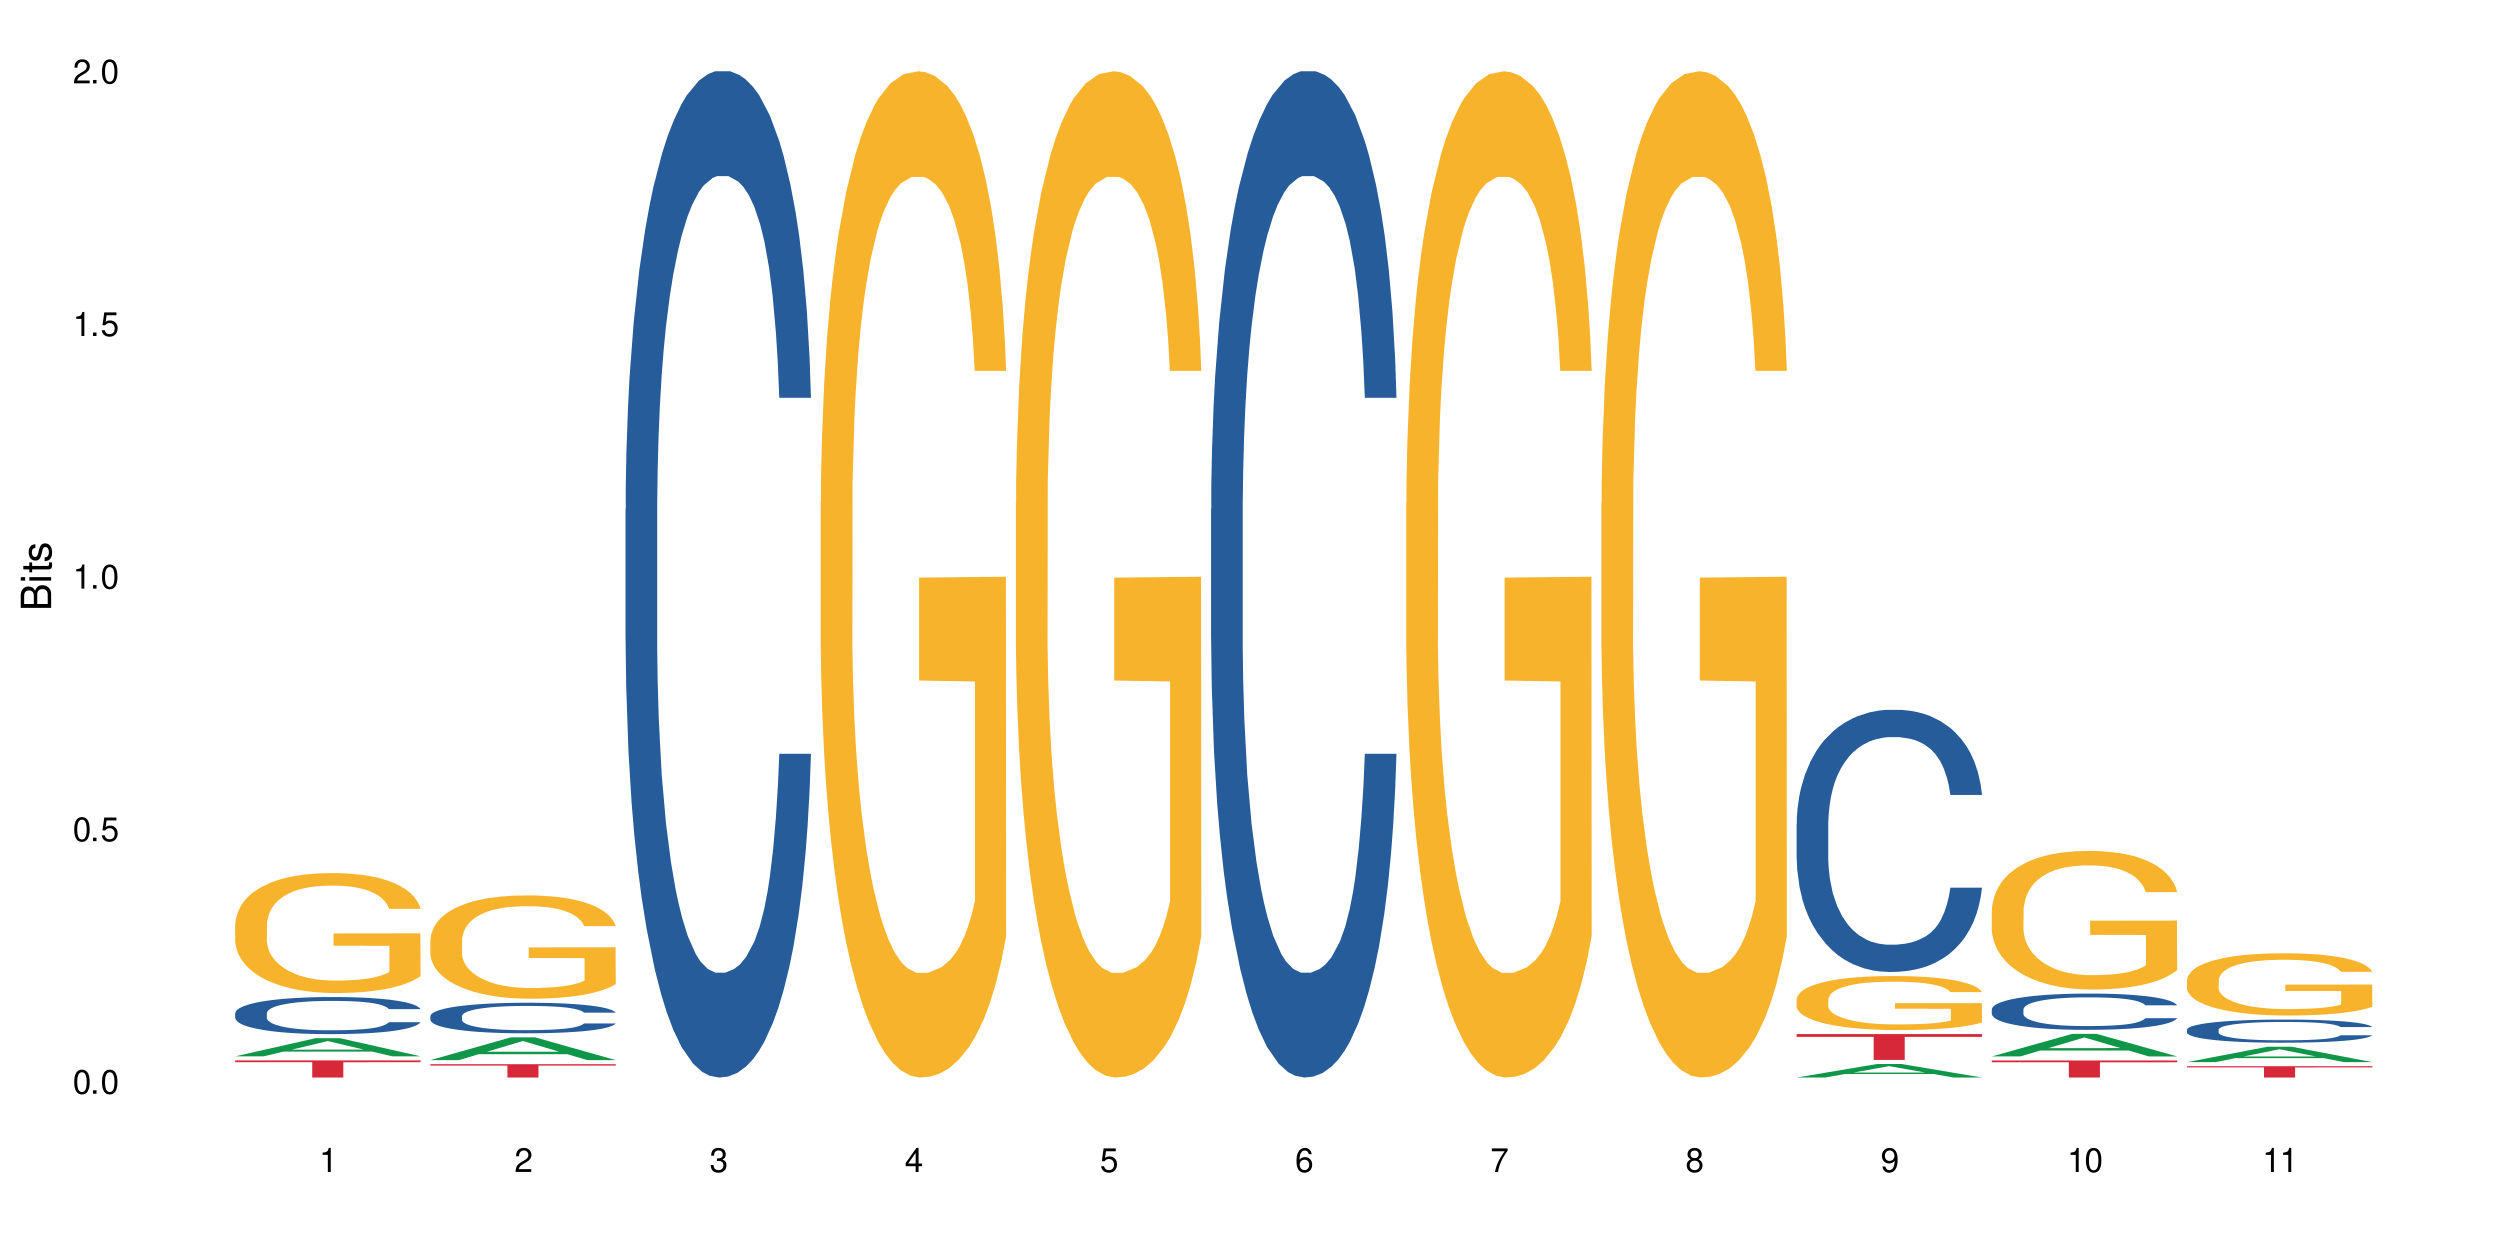 <?xml version="1.0" encoding="UTF-8"?>
<svg xmlns="http://www.w3.org/2000/svg" xmlns:xlink="http://www.w3.org/1999/xlink" width="720" height="360" viewBox="0 0 720 360">
<defs>
<g>
<g id="glyph-0-0">
</g>
<g id="glyph-0-1">
<path d="M 2.641 -6.938 C 2 -6.938 1.422 -6.656 1.078 -6.172 C 0.641 -5.562 0.406 -4.641 0.406 -3.359 C 0.406 -1.016 1.188 0.219 2.641 0.219 C 4.078 0.219 4.859 -1.016 4.859 -3.297 C 4.859 -4.641 4.656 -5.547 4.203 -6.172 C 3.844 -6.656 3.281 -6.938 2.641 -6.938 Z M 2.641 -6.188 C 3.547 -6.188 4 -5.25 4 -3.375 C 4 -1.406 3.562 -0.484 2.625 -0.484 C 1.734 -0.484 1.281 -1.438 1.281 -3.344 C 1.281 -5.25 1.734 -6.188 2.641 -6.188 Z M 2.641 -6.188 "/>
</g>
<g id="glyph-0-2">
<path d="M 1.828 -1 L 0.828 -1 L 0.828 0 L 1.828 0 Z M 1.828 -1 "/>
</g>
<g id="glyph-0-3">
<path d="M 4.562 -6.797 L 1.062 -6.797 L 0.547 -3.094 L 1.328 -3.094 C 1.719 -3.562 2.047 -3.734 2.578 -3.734 C 3.484 -3.734 4.062 -3.109 4.062 -2.094 C 4.062 -1.125 3.484 -0.531 2.578 -0.531 C 1.828 -0.531 1.375 -0.906 1.188 -1.672 L 0.328 -1.672 C 0.453 -1.109 0.547 -0.844 0.75 -0.594 C 1.125 -0.078 1.828 0.219 2.594 0.219 C 3.969 0.219 4.922 -0.781 4.922 -2.219 C 4.922 -3.562 4.031 -4.484 2.719 -4.484 C 2.25 -4.484 1.859 -4.359 1.469 -4.062 L 1.734 -5.969 L 4.562 -5.969 Z M 4.562 -6.797 "/>
</g>
<g id="glyph-0-4">
<path d="M 2.484 -4.938 L 2.484 0 L 3.328 0 L 3.328 -6.938 L 2.766 -6.938 C 2.469 -5.875 2.281 -5.734 0.984 -5.562 L 0.984 -4.938 Z M 2.484 -4.938 "/>
</g>
<g id="glyph-0-5">
<path d="M 4.859 -0.828 L 1.281 -0.828 C 1.359 -1.406 1.672 -1.781 2.5 -2.281 L 3.469 -2.828 C 4.406 -3.344 4.906 -4.062 4.906 -4.906 C 4.906 -5.484 4.672 -6.031 4.266 -6.406 C 3.859 -6.766 3.375 -6.938 2.719 -6.938 C 1.859 -6.938 1.219 -6.625 0.844 -6.031 C 0.609 -5.672 0.5 -5.234 0.484 -4.531 L 1.328 -4.531 C 1.359 -5.016 1.406 -5.281 1.531 -5.516 C 1.75 -5.938 2.188 -6.203 2.703 -6.203 C 3.469 -6.203 4.031 -5.641 4.031 -4.891 C 4.031 -4.344 3.719 -3.859 3.125 -3.516 L 2.234 -3 C 0.812 -2.172 0.406 -1.531 0.328 -0.016 L 4.859 -0.016 Z M 4.859 -0.828 "/>
</g>
<g id="glyph-0-6">
<path d="M 2.125 -3.188 L 2.578 -3.188 C 3.5 -3.188 3.984 -2.766 3.984 -1.922 C 3.984 -1.062 3.469 -0.531 2.594 -0.531 C 1.656 -0.531 1.203 -1 1.156 -2.016 L 0.312 -2.016 C 0.344 -1.453 0.438 -1.094 0.609 -0.781 C 0.953 -0.109 1.625 0.219 2.547 0.219 C 3.953 0.219 4.859 -0.625 4.859 -1.938 C 4.859 -2.828 4.516 -3.297 3.703 -3.594 C 4.344 -3.844 4.656 -4.328 4.656 -5.031 C 4.656 -6.219 3.875 -6.938 2.578 -6.938 C 1.203 -6.938 0.484 -6.172 0.453 -4.703 L 1.297 -4.703 C 1.312 -5.125 1.344 -5.359 1.453 -5.578 C 1.641 -5.969 2.062 -6.203 2.594 -6.203 C 3.344 -6.203 3.797 -5.75 3.797 -5 C 3.797 -4.516 3.609 -4.219 3.25 -4.047 C 3.016 -3.953 2.703 -3.922 2.125 -3.906 Z M 2.125 -3.188 "/>
</g>
<g id="glyph-0-7">
<path d="M 3.141 -1.672 L 3.141 0 L 3.984 0 L 3.984 -1.672 L 4.984 -1.672 L 4.984 -2.438 L 3.984 -2.438 L 3.984 -6.938 L 3.359 -6.938 L 0.266 -2.578 L 0.266 -1.672 Z M 3.141 -2.438 L 1 -2.438 L 3.141 -5.5 Z M 3.141 -2.438 "/>
</g>
<g id="glyph-0-8">
<path d="M 4.781 -5.125 C 4.609 -6.266 3.891 -6.938 2.844 -6.938 C 2.094 -6.938 1.422 -6.578 1.031 -5.953 C 0.594 -5.266 0.406 -4.422 0.406 -3.172 C 0.406 -2 0.578 -1.25 0.984 -0.641 C 1.359 -0.078 1.953 0.219 2.703 0.219 C 3.984 0.219 4.922 -0.75 4.922 -2.094 C 4.922 -3.375 4.062 -4.281 2.844 -4.281 C 2.172 -4.281 1.641 -4.031 1.281 -3.516 C 1.281 -5.234 1.828 -6.188 2.797 -6.188 C 3.391 -6.188 3.797 -5.797 3.938 -5.125 Z M 2.734 -3.531 C 3.547 -3.531 4.062 -2.953 4.062 -2.031 C 4.062 -1.156 3.484 -0.531 2.703 -0.531 C 1.922 -0.531 1.328 -1.188 1.328 -2.078 C 1.328 -2.938 1.906 -3.531 2.734 -3.531 Z M 2.734 -3.531 "/>
</g>
<g id="glyph-0-9">
<path d="M 4.984 -6.797 L 0.438 -6.797 L 0.438 -5.969 L 4.109 -5.969 C 2.5 -3.656 1.828 -2.234 1.328 0 L 2.219 0 C 2.594 -2.172 3.453 -4.047 4.984 -6.094 Z M 4.984 -6.797 "/>
</g>
<g id="glyph-0-10">
<path d="M 3.75 -3.656 C 4.469 -4.094 4.688 -4.438 4.688 -5.078 C 4.688 -6.172 3.844 -6.938 2.641 -6.938 C 1.438 -6.938 0.594 -6.172 0.594 -5.094 C 0.594 -4.438 0.812 -4.094 1.516 -3.656 C 0.734 -3.266 0.359 -2.703 0.359 -1.922 C 0.359 -0.656 1.281 0.219 2.641 0.219 C 3.984 0.219 4.922 -0.656 4.922 -1.922 C 4.922 -2.703 4.531 -3.266 3.75 -3.656 Z M 2.641 -6.188 C 3.359 -6.188 3.812 -5.75 3.812 -5.062 C 3.812 -4.406 3.344 -3.984 2.641 -3.984 C 1.922 -3.984 1.453 -4.406 1.453 -5.078 C 1.453 -5.75 1.922 -6.188 2.641 -6.188 Z M 2.641 -3.266 C 3.484 -3.266 4.062 -2.719 4.062 -1.906 C 4.062 -1.078 3.484 -0.531 2.625 -0.531 C 1.797 -0.531 1.219 -1.094 1.219 -1.906 C 1.219 -2.719 1.781 -3.266 2.641 -3.266 Z M 2.641 -3.266 "/>
</g>
<g id="glyph-0-11">
<path d="M 0.516 -1.578 C 0.672 -0.453 1.406 0.219 2.438 0.219 C 3.188 0.219 3.859 -0.141 4.266 -0.766 C 4.688 -1.453 4.891 -2.297 4.891 -3.547 C 4.891 -4.719 4.703 -5.453 4.312 -6.078 C 3.938 -6.641 3.344 -6.938 2.594 -6.938 C 1.297 -6.938 0.359 -5.969 0.359 -4.625 C 0.359 -3.344 1.234 -2.453 2.453 -2.453 C 3.094 -2.453 3.578 -2.672 4.016 -3.203 C 4 -1.484 3.469 -0.531 2.5 -0.531 C 1.906 -0.531 1.484 -0.906 1.359 -1.578 Z M 2.578 -6.203 C 3.375 -6.203 3.969 -5.531 3.969 -4.641 C 3.969 -3.797 3.391 -3.188 2.547 -3.188 C 1.734 -3.188 1.234 -3.766 1.234 -4.688 C 1.234 -5.562 1.797 -6.203 2.578 -6.203 Z M 2.578 -6.203 "/>
</g>
<g id="glyph-1-0">
</g>
<g id="glyph-1-1">
<path d="M 0 -0.953 L 0 -4.891 C 0 -5.719 -0.234 -6.344 -0.734 -6.797 C -1.188 -7.234 -1.812 -7.469 -2.5 -7.469 C -3.547 -7.469 -4.188 -7 -4.625 -5.875 C -4.984 -6.688 -5.625 -7.094 -6.531 -7.094 C -7.172 -7.094 -7.734 -6.859 -8.141 -6.391 C -8.562 -5.922 -8.75 -5.344 -8.75 -4.5 L -8.75 -0.953 Z M -4.984 -2.062 L -7.766 -2.062 L -7.766 -4.219 C -7.766 -4.844 -7.688 -5.203 -7.453 -5.5 C -7.219 -5.812 -6.859 -5.969 -6.375 -5.969 C -5.891 -5.969 -5.531 -5.812 -5.297 -5.5 C -5.062 -5.203 -4.984 -4.844 -4.984 -4.219 Z M -0.984 -2.062 L -4 -2.062 L -4 -4.781 C -4 -5.766 -3.438 -6.359 -2.484 -6.359 C -1.547 -6.359 -0.984 -5.766 -0.984 -4.781 Z M -0.984 -2.062 "/>
</g>
<g id="glyph-1-2">
<path d="M -6.281 -1.797 L -6.281 -0.797 L 0 -0.797 L 0 -1.797 Z M -8.75 -1.797 L -8.75 -0.797 L -7.484 -0.797 L -7.484 -1.797 Z M -8.75 -1.797 "/>
</g>
<g id="glyph-1-3">
<path d="M -6.281 -3.047 L -6.281 -2.016 L -8.016 -2.016 L -8.016 -1.016 L -6.281 -1.016 L -6.281 -0.172 L -5.469 -0.172 L -5.469 -1.016 L -0.719 -1.016 C -0.078 -1.016 0.281 -1.453 0.281 -2.234 C 0.281 -2.5 0.25 -2.719 0.188 -3.047 L -0.641 -3.047 C -0.609 -2.906 -0.594 -2.766 -0.594 -2.562 C -0.594 -2.141 -0.719 -2.016 -1.156 -2.016 L -5.469 -2.016 L -5.469 -3.047 Z M -6.281 -3.047 "/>
</g>
<g id="glyph-1-4">
<path d="M -4.531 -5.25 C -5.766 -5.25 -6.469 -4.422 -6.469 -2.969 C -6.469 -1.516 -5.719 -0.562 -4.547 -0.562 C -3.562 -0.562 -3.094 -1.062 -2.734 -2.562 L -2.516 -3.484 C -2.344 -4.188 -2.094 -4.469 -1.641 -4.469 C -1.047 -4.469 -0.641 -3.875 -0.641 -3 C -0.641 -2.453 -0.797 -2 -1.062 -1.75 C -1.25 -1.594 -1.422 -1.531 -1.875 -1.469 L -1.875 -0.406 C -0.422 -0.453 0.281 -1.266 0.281 -2.922 C 0.281 -4.5 -0.5 -5.516 -1.719 -5.516 C -2.656 -5.516 -3.172 -4.984 -3.469 -3.734 L -3.703 -2.766 C -3.891 -1.953 -4.156 -1.609 -4.594 -1.609 C -5.188 -1.609 -5.547 -2.125 -5.547 -2.938 C -5.547 -3.75 -5.203 -4.172 -4.531 -4.203 Z M -4.531 -5.25 "/>
</g>
</g>
</defs>
<rect x="-72" y="-36" width="864" height="432" fill="rgb(100%, 100%, 100%)" fill-opacity="1"/>
<path fill-rule="nonzero" fill="rgb(6.275%, 58.824%, 28.235%)" fill-opacity="1" d="M 67.73 304.223 L 67.789 304.219 L 90.895 298.992 L 97.91 298.992 L 121.133 304.227 L 112.973 304.227 L 107.152 302.859 L 81.652 302.859 L 75.945 304.223 L 67.73 304.223 L 84.105 302.297 L 104.816 302.289 L 94.488 299.848 L 94.375 299.844 L 94.262 299.859 L 84.047 302.289 L 84.105 302.297 Z M 67.73 304.223 "/>
<path fill-rule="nonzero" fill="rgb(14.51%, 36.078%, 60%)" fill-opacity="1" d="M 67.73 291.801 L 67.797 291.789 L 67.797 291.555 L 67.992 291.184 L 68.449 290.719 L 68.902 290.395 L 70.074 289.82 L 71.703 289.262 L 73.398 288.836 L 74.633 288.582 L 75.742 288.387 L 78.281 288.023 L 79.91 287.84 L 81.668 287.672 L 83.816 287.508 L 85.379 287.41 L 88.895 287.254 L 91.5 287.184 L 93.52 287.156 L 97.883 287.156 L 100.488 287.195 L 102.375 287.242 L 104.461 287.32 L 106.219 287.41 L 109.281 287.625 L 112.016 287.898 L 113.254 288.055 L 115.207 288.355 L 116.703 288.648 L 117.746 288.902 L 118.918 289.262 L 119.961 289.703 L 120.742 290.199 L 121.133 290.621 L 112.016 290.621 L 111.559 290.23 L 111.039 289.926 L 110.062 289.527 L 109.086 289.242 L 107.715 288.961 L 106.48 288.777 L 104.785 288.59 L 103.289 288.473 L 101.727 288.387 L 100.227 288.328 L 97.363 288.27 L 94.039 288.27 L 92.805 288.289 L 90.262 288.367 L 88.895 288.434 L 86.941 288.57 L 85.574 288.699 L 83.945 288.895 L 82.84 289.059 L 81.473 289.312 L 80.496 289.535 L 79.387 289.859 L 78.738 290.102 L 78.152 290.375 L 77.629 290.699 L 77.238 291.039 L 76.977 291.398 L 76.848 291.75 L 76.848 293.262 L 76.977 293.613 L 77.305 294.023 L 78.152 294.621 L 79.387 295.137 L 80.82 295.547 L 82.188 295.84 L 82.969 295.977 L 84.012 296.133 L 85.641 296.328 L 87.984 296.523 L 89.352 296.602 L 91.438 296.68 L 93.586 296.719 L 96.449 296.719 L 98.988 296.68 L 100.684 296.629 L 102.441 296.551 L 104.852 296.387 L 106.348 296.23 L 107.652 296.043 L 108.629 295.859 L 109.281 295.703 L 110.258 295.398 L 111.039 295.066 L 111.625 294.727 L 112.016 294.395 L 121.133 294.395 L 120.742 294.785 L 120.156 295.164 L 119.57 295.449 L 118.656 295.789 L 117.613 296.094 L 116.117 296.434 L 114.879 296.66 L 113.254 296.902 L 111.754 297.086 L 110.125 297.254 L 107.715 297.449 L 106.152 297.547 L 104.461 297.633 L 102.441 297.711 L 99.902 297.781 L 97.168 297.82 L 94.625 297.828 L 91.891 297.809 L 89.871 297.77 L 87.203 297.684 L 83.883 297.508 L 81.473 297.32 L 79.582 297.137 L 77.957 296.941 L 76.133 296.68 L 73.789 296.25 L 72.355 295.918 L 71.379 295.645 L 70.27 295.262 L 69.488 294.922 L 68.578 294.375 L 67.926 293.684 L 67.73 293.145 Z M 67.73 291.801 "/>
<path fill-rule="nonzero" fill="rgb(96.863%, 70.196%, 16.863%)" fill-opacity="1" d="M 67.73 266.242 L 67.797 266.211 L 67.797 265.582 L 68.055 264.16 L 68.707 262.207 L 69.555 260.598 L 70.465 259.336 L 71.051 258.672 L 72.027 257.727 L 72.875 257.031 L 75.023 255.613 L 77.762 254.289 L 79.258 253.719 L 80.949 253.184 L 83.359 252.582 L 84.469 252.363 L 87.855 251.859 L 91.695 251.543 L 95.93 251.449 L 97.883 251.48 L 100.555 251.605 L 104.199 251.953 L 106.285 252.27 L 107.91 252.582 L 109.605 252.992 L 111.688 253.625 L 113.645 254.383 L 115.207 255.141 L 116.77 256.086 L 118.07 257.094 L 119.18 258.199 L 120.156 259.523 L 120.742 260.629 L 121.133 261.734 L 112.078 261.734 L 111.559 260.629 L 110.973 259.777 L 109.996 258.734 L 109.02 257.977 L 108.043 257.379 L 106.219 256.559 L 104.656 256.055 L 102.703 255.613 L 100.812 255.328 L 98.664 255.141 L 97.363 255.074 L 93.91 255.074 L 90.785 255.297 L 88.961 255.551 L 87.66 255.801 L 85.836 256.273 L 84.727 256.652 L 84.078 256.906 L 82.125 257.883 L 80.82 258.766 L 80.105 259.367 L 79.191 260.312 L 78.543 261.164 L 77.824 262.426 L 77.434 263.371 L 76.914 265.52 L 76.848 271.195 L 77.043 272.395 L 77.434 273.688 L 77.957 274.824 L 78.738 276.023 L 79.52 276.938 L 80.887 278.168 L 82.059 278.988 L 82.969 279.523 L 84.727 280.379 L 85.445 280.66 L 87.137 281.23 L 88.895 281.672 L 91.047 282.051 L 92.672 282.238 L 95.277 282.395 L 98.598 282.395 L 102.508 282.207 L 104.98 281.953 L 106.676 281.703 L 107.781 281.48 L 109.148 281.133 L 110.125 280.82 L 111.039 280.473 L 112.145 279.934 L 112.145 272.395 L 96.059 272.363 L 96.059 268.832 L 121.066 268.801 L 121.133 281.133 L 119.766 281.984 L 118.07 282.805 L 116.441 283.438 L 114.75 283.973 L 112.34 284.574 L 110.387 284.953 L 107.391 285.395 L 104.656 285.676 L 101.789 285.867 L 99.25 285.961 L 96.254 285.992 L 93.586 285.93 L 90.719 285.738 L 88.441 285.488 L 86.355 285.172 L 84.273 284.762 L 81.668 284.098 L 79.973 283.562 L 78.215 282.902 L 76.457 282.113 L 74.895 281.262 L 73.852 280.598 L 72.812 279.84 L 71.703 278.895 L 70.66 277.82 L 69.879 276.844 L 69.164 275.738 L 68.645 274.699 L 68.121 273.277 L 67.859 272.145 L 67.73 271.164 Z M 67.73 266.242 "/>
<path fill-rule="nonzero" fill="rgb(83.922%, 15.686%, 22.353%)" fill-opacity="1" d="M 67.73 305.391 L 121.133 305.391 L 121.133 305.918 L 98.875 305.926 L 98.875 310.332 L 89.922 310.332 L 89.922 305.93 L 89.793 305.918 L 67.73 305.918 Z M 67.73 305.391 "/>
<path fill-rule="nonzero" fill="rgb(6.275%, 58.824%, 28.235%)" fill-opacity="1" d="M 123.941 305.312 L 124 305.305 L 147.105 298.758 L 154.125 298.758 L 177.344 305.32 L 169.184 305.32 L 163.367 303.605 L 137.863 303.605 L 132.156 305.312 L 123.941 305.312 L 140.316 302.898 L 161.027 302.891 L 150.699 299.828 L 150.586 299.824 L 150.473 299.844 L 140.258 302.891 L 140.316 302.898 Z M 123.941 305.312 "/>
<path fill-rule="nonzero" fill="rgb(14.51%, 36.078%, 60%)" fill-opacity="1" d="M 123.941 292.625 L 124.008 292.617 L 124.008 292.426 L 124.203 292.117 L 124.66 291.734 L 125.113 291.469 L 126.285 290.992 L 127.914 290.535 L 129.609 290.18 L 130.844 289.973 L 131.953 289.812 L 134.492 289.512 L 136.121 289.359 L 137.879 289.223 L 140.027 289.086 L 141.59 289.008 L 145.109 288.879 L 147.711 288.82 L 149.73 288.797 L 154.094 288.797 L 156.699 288.828 L 158.59 288.871 L 160.672 288.934 L 162.43 289.008 L 165.492 289.184 L 168.227 289.41 L 169.465 289.539 L 171.418 289.785 L 172.914 290.027 L 173.957 290.238 L 175.129 290.535 L 176.172 290.895 L 176.953 291.305 L 177.344 291.652 L 168.227 291.652 L 167.77 291.332 L 167.25 291.082 L 166.273 290.75 L 165.297 290.52 L 163.93 290.285 L 162.691 290.133 L 160.996 289.98 L 159.5 289.883 L 157.938 289.812 L 156.438 289.762 L 153.574 289.715 L 150.254 289.715 L 149.016 289.73 L 146.477 289.793 L 145.109 289.852 L 143.152 289.965 L 141.785 290.066 L 140.156 290.23 L 139.051 290.367 L 137.684 290.574 L 136.707 290.758 L 135.598 291.023 L 134.949 291.227 L 134.363 291.449 L 133.84 291.715 L 133.449 291.996 L 133.191 292.297 L 133.059 292.586 L 133.059 293.832 L 133.191 294.121 L 133.516 294.457 L 134.363 294.949 L 135.598 295.375 L 137.031 295.711 L 138.398 295.953 L 139.18 296.066 L 140.223 296.195 L 141.852 296.355 L 144.195 296.516 L 145.562 296.582 L 147.648 296.645 L 149.797 296.676 L 152.66 296.676 L 155.203 296.645 L 156.895 296.605 L 158.652 296.539 L 161.062 296.402 L 162.559 296.277 L 163.863 296.121 L 164.84 295.969 L 165.492 295.84 L 166.469 295.594 L 167.25 295.32 L 167.836 295.039 L 168.227 294.766 L 177.344 294.766 L 176.953 295.086 L 176.367 295.398 L 175.781 295.633 L 174.867 295.914 L 173.828 296.164 L 172.328 296.445 L 171.09 296.629 L 169.465 296.832 L 167.965 296.984 L 166.336 297.121 L 163.93 297.281 L 162.363 297.359 L 160.672 297.434 L 158.652 297.496 L 156.113 297.555 L 153.379 297.586 L 150.84 297.594 L 148.102 297.578 L 146.086 297.547 L 143.414 297.473 L 140.094 297.328 L 137.684 297.176 L 135.793 297.023 L 134.168 296.863 L 132.344 296.645 L 130 296.293 L 128.566 296.02 L 127.59 295.793 L 126.48 295.48 L 125.699 295.199 L 124.789 294.746 L 124.137 294.176 L 123.941 293.734 Z M 123.941 292.625 "/>
<path fill-rule="nonzero" fill="rgb(96.863%, 70.196%, 16.863%)" fill-opacity="1" d="M 123.941 270.621 L 124.008 270.594 L 124.008 270.051 L 124.27 268.828 L 124.918 267.141 L 125.766 265.758 L 126.676 264.668 L 127.266 264.098 L 128.242 263.281 L 129.086 262.684 L 131.234 261.461 L 133.973 260.32 L 135.469 259.832 L 137.164 259.371 L 139.57 258.852 L 140.68 258.664 L 144.066 258.227 L 147.906 257.957 L 152.141 257.875 L 154.094 257.902 L 156.766 258.012 L 160.41 258.309 L 162.496 258.582 L 164.125 258.852 L 165.816 259.207 L 167.902 259.75 L 169.855 260.402 L 171.418 261.055 L 172.98 261.871 L 174.281 262.738 L 175.391 263.691 L 176.367 264.832 L 176.953 265.785 L 177.344 266.734 L 168.293 266.734 L 167.77 265.785 L 167.184 265.051 L 166.207 264.152 L 165.23 263.5 L 164.254 262.984 L 162.43 262.277 L 160.867 261.844 L 158.914 261.461 L 157.023 261.219 L 154.875 261.055 L 153.574 261 L 150.121 261 L 146.996 261.191 L 145.172 261.406 L 143.871 261.625 L 142.047 262.031 L 140.941 262.359 L 140.289 262.578 L 138.336 263.418 L 137.031 264.18 L 136.316 264.695 L 135.402 265.512 L 134.754 266.246 L 134.035 267.332 L 133.645 268.148 L 133.125 269.996 L 133.059 274.887 L 133.254 275.922 L 133.645 277.035 L 134.168 278.012 L 134.949 279.047 L 135.73 279.832 L 137.098 280.895 L 138.27 281.602 L 139.18 282.062 L 140.941 282.797 L 141.656 283.039 L 143.348 283.531 L 145.109 283.91 L 147.258 284.238 L 148.883 284.398 L 151.488 284.535 L 154.812 284.535 L 158.719 284.371 L 161.191 284.156 L 162.887 283.938 L 163.992 283.746 L 165.359 283.449 L 166.336 283.176 L 167.25 282.879 L 168.355 282.414 L 168.355 275.922 L 152.27 275.895 L 152.27 272.848 L 177.277 272.82 L 177.344 283.449 L 175.977 284.184 L 174.281 284.891 L 172.656 285.434 L 170.961 285.895 L 168.551 286.41 L 166.598 286.738 L 163.602 287.117 L 160.867 287.363 L 158 287.523 L 155.461 287.605 L 152.465 287.633 L 149.797 287.578 L 146.93 287.418 L 144.652 287.199 L 142.566 286.926 L 140.484 286.574 L 137.879 286.004 L 136.188 285.543 L 134.426 284.969 L 132.668 284.293 L 131.105 283.559 L 130.062 282.988 L 129.023 282.336 L 127.914 281.52 L 126.871 280.594 L 126.09 279.754 L 125.375 278.801 L 124.855 277.906 L 124.332 276.68 L 124.074 275.703 L 123.941 274.859 Z M 123.941 270.621 "/>
<path fill-rule="nonzero" fill="rgb(83.922%, 15.686%, 22.353%)" fill-opacity="1" d="M 123.941 306.484 L 177.344 306.484 L 177.344 306.895 L 155.086 306.898 L 155.086 310.332 L 146.133 310.332 L 146.133 306.902 L 146.004 306.895 L 123.941 306.895 Z M 123.941 306.484 "/>
<path fill-rule="nonzero" fill="rgb(14.51%, 36.078%, 60%)" fill-opacity="1" d="M 180.152 146.621 L 180.219 146.355 L 180.219 140 L 180.414 129.934 L 180.871 117.215 L 181.324 108.477 L 182.5 92.844 L 184.125 77.746 L 185.82 66.09 L 187.059 59.203 L 188.164 53.902 L 190.703 44.102 L 192.332 39.07 L 194.09 34.566 L 196.238 30.062 L 197.801 27.414 L 201.32 23.176 L 203.922 21.32 L 205.941 20.527 L 210.305 20.527 L 212.91 21.586 L 214.801 22.91 L 216.883 25.031 L 218.641 27.414 L 221.703 33.242 L 224.438 40.66 L 225.676 44.898 L 227.629 53.109 L 229.125 61.055 L 230.168 67.945 L 231.34 77.746 L 232.383 89.668 L 233.164 103.176 L 233.555 114.566 L 224.438 114.566 L 223.98 103.973 L 223.461 95.758 L 222.484 84.898 L 221.508 77.215 L 220.141 69.535 L 218.902 64.5 L 217.207 59.469 L 215.711 56.289 L 214.148 53.902 L 212.648 52.316 L 209.785 50.727 L 206.465 50.727 L 205.227 51.254 L 202.688 53.375 L 201.32 55.23 L 199.363 58.938 L 197.996 62.383 L 196.371 67.68 L 195.262 72.184 L 193.895 79.07 L 192.918 85.164 L 191.812 93.906 L 191.16 100.527 L 190.574 107.945 L 190.051 116.688 L 189.66 125.957 L 189.402 135.762 L 189.27 145.297 L 189.27 186.355 L 189.402 195.895 L 189.727 207.02 L 190.574 223.18 L 191.812 237.219 L 193.242 248.344 L 194.609 256.293 L 195.395 260 L 196.434 264.238 L 198.062 269.535 L 200.406 274.836 L 201.773 276.953 L 203.859 279.074 L 206.008 280.133 L 208.875 280.133 L 211.414 279.074 L 213.105 277.75 L 214.863 275.629 L 217.273 271.125 L 218.773 266.887 L 220.074 261.855 L 221.051 256.82 L 221.703 252.582 L 222.68 244.371 L 223.461 235.363 L 224.047 226.094 L 224.438 217.086 L 233.555 217.086 L 233.164 227.684 L 232.578 238.012 L 231.992 245.695 L 231.082 254.969 L 230.039 263.18 L 228.539 272.449 L 227.305 278.543 L 225.676 285.168 L 224.176 290.199 L 222.551 294.703 L 220.141 300 L 218.578 302.648 L 216.883 305.035 L 214.863 307.152 L 212.324 309.008 L 209.59 310.066 L 207.051 310.332 L 204.316 309.801 L 202.297 308.742 L 199.625 306.359 L 196.305 301.59 L 193.895 296.559 L 192.008 291.523 L 190.379 286.227 L 188.555 279.074 L 186.211 267.418 L 184.777 258.41 L 183.801 250.992 L 182.695 240.664 L 181.914 231.391 L 181 216.555 L 180.348 197.746 L 180.152 183.18 Z M 180.152 146.621 "/>
<path fill-rule="nonzero" fill="rgb(96.863%, 70.196%, 16.863%)" fill-opacity="1" d="M 236.367 144.652 L 236.43 144.387 L 236.43 139.094 L 236.691 127.184 L 237.344 110.777 L 238.188 97.277 L 239.102 86.691 L 239.688 81.133 L 240.664 73.195 L 241.512 67.371 L 243.66 55.461 L 246.395 44.348 L 247.891 39.582 L 249.586 35.082 L 251.996 30.055 L 253.102 28.203 L 256.488 23.965 L 260.332 21.32 L 264.562 20.527 L 266.516 20.789 L 269.188 21.848 L 272.836 24.762 L 274.918 27.406 L 276.547 30.055 L 278.238 33.496 L 280.324 38.789 L 282.277 45.141 L 283.84 51.492 L 285.402 59.43 L 286.707 67.902 L 287.812 77.164 L 288.789 88.281 L 289.375 97.543 L 289.766 106.805 L 280.715 106.805 L 280.191 97.543 L 279.605 90.398 L 278.629 81.664 L 277.652 75.312 L 276.676 70.281 L 274.852 63.402 L 273.289 59.168 L 271.336 55.461 L 269.449 53.078 L 267.301 51.492 L 265.996 50.961 L 262.543 50.961 L 259.418 52.816 L 257.594 54.934 L 256.293 57.051 L 254.469 61.02 L 253.363 64.195 L 252.711 66.312 L 250.758 74.516 L 249.457 81.93 L 248.738 86.957 L 247.828 94.898 L 247.176 102.043 L 246.461 112.629 L 246.07 120.57 L 245.547 138.566 L 245.484 186.207 L 245.68 196.262 L 246.07 207.113 L 246.59 216.641 L 247.371 226.699 L 248.152 234.375 L 249.52 244.695 L 250.691 251.578 L 251.605 256.078 L 253.363 263.223 L 254.078 265.605 L 255.773 270.367 L 257.531 274.074 L 259.68 277.25 L 261.309 278.836 L 263.914 280.16 L 267.234 280.16 L 271.141 278.574 L 273.617 276.457 L 275.309 274.34 L 276.418 272.484 L 277.785 269.574 L 278.762 266.926 L 279.672 264.016 L 280.781 259.516 L 280.781 196.262 L 264.695 195.996 L 264.695 166.355 L 289.699 166.09 L 289.766 269.574 L 288.398 276.719 L 286.707 283.602 L 285.078 288.895 L 283.383 293.395 L 280.977 298.422 L 279.02 301.598 L 276.023 305.305 L 273.289 307.688 L 270.426 309.273 L 267.887 310.066 L 264.891 310.332 L 262.219 309.805 L 259.355 308.215 L 257.074 306.098 L 254.992 303.453 L 252.906 300.012 L 250.301 294.453 L 248.609 289.953 L 246.852 284.395 L 245.094 277.777 L 243.527 270.633 L 242.488 265.074 L 241.445 258.723 L 240.34 250.781 L 239.297 241.785 L 238.516 233.578 L 237.797 224.316 L 237.277 215.582 L 236.758 203.672 L 236.496 194.145 L 236.367 185.941 Z M 236.367 144.652 "/>
<path fill-rule="nonzero" fill="rgb(96.863%, 70.196%, 16.863%)" fill-opacity="1" d="M 292.578 144.652 L 292.641 144.387 L 292.641 139.094 L 292.902 127.184 L 293.555 110.777 L 294.398 97.277 L 295.312 86.691 L 295.898 81.133 L 296.875 73.195 L 297.723 67.371 L 299.871 55.461 L 302.605 44.348 L 304.105 39.582 L 305.797 35.082 L 308.207 30.055 L 309.312 28.203 L 312.699 23.965 L 316.543 21.32 L 320.773 20.527 L 322.73 20.789 L 325.398 21.848 L 329.047 24.762 L 331.129 27.406 L 332.758 30.055 L 334.449 33.496 L 336.535 38.789 L 338.488 45.141 L 340.051 51.492 L 341.613 59.43 L 342.918 67.902 L 344.023 77.164 L 345 88.281 L 345.586 97.543 L 345.977 106.805 L 336.926 106.805 L 336.406 97.543 L 335.82 90.398 L 334.84 81.664 L 333.863 75.312 L 332.887 70.281 L 331.066 63.402 L 329.5 59.168 L 327.547 55.461 L 325.66 53.078 L 323.512 51.492 L 322.207 50.961 L 318.758 50.961 L 315.629 52.816 L 313.809 54.934 L 312.504 57.051 L 310.68 61.02 L 309.574 64.195 L 308.922 66.312 L 306.969 74.516 L 305.668 81.93 L 304.949 86.957 L 304.039 94.898 L 303.387 102.043 L 302.672 112.629 L 302.281 120.57 L 301.758 138.566 L 301.695 186.207 L 301.891 196.262 L 302.281 207.113 L 302.801 216.641 L 303.582 226.699 L 304.363 234.375 L 305.73 244.695 L 306.902 251.578 L 307.816 256.078 L 309.574 263.223 L 310.289 265.605 L 311.984 270.367 L 313.742 274.074 L 315.891 277.25 L 317.52 278.836 L 320.125 280.16 L 323.445 280.16 L 327.352 278.574 L 329.828 276.457 L 331.52 274.34 L 332.629 272.484 L 333.996 269.574 L 334.973 266.926 L 335.883 264.016 L 336.992 259.516 L 336.992 196.262 L 320.906 195.996 L 320.906 166.355 L 345.914 166.09 L 345.977 269.574 L 344.609 276.719 L 342.918 283.602 L 341.289 288.895 L 339.598 293.395 L 337.188 298.422 L 335.234 301.598 L 332.238 305.305 L 329.5 307.688 L 326.637 309.273 L 324.098 310.066 L 321.102 310.332 L 318.43 309.805 L 315.566 308.215 L 313.285 306.098 L 311.203 303.453 L 309.117 300.012 L 306.512 294.453 L 304.82 289.953 L 303.062 284.395 L 301.305 277.777 L 299.742 270.633 L 298.699 265.074 L 297.656 258.723 L 296.551 250.781 L 295.508 241.785 L 294.727 233.578 L 294.008 224.316 L 293.488 215.582 L 292.969 203.672 L 292.707 194.145 L 292.578 185.941 Z M 292.578 144.652 "/>
<path fill-rule="nonzero" fill="rgb(14.51%, 36.078%, 60%)" fill-opacity="1" d="M 348.789 146.621 L 348.852 146.355 L 348.852 140 L 349.051 129.934 L 349.504 117.215 L 349.961 108.477 L 351.133 92.844 L 352.762 77.746 L 354.453 66.09 L 355.691 59.203 L 356.797 53.902 L 359.34 44.102 L 360.965 39.07 L 362.727 34.566 L 364.875 30.062 L 366.438 27.414 L 369.953 23.176 L 372.559 21.32 L 374.578 20.527 L 378.941 20.527 L 381.547 21.586 L 383.434 22.91 L 385.52 25.031 L 387.277 27.414 L 390.336 33.242 L 393.07 40.66 L 394.309 44.898 L 396.262 53.109 L 397.762 61.055 L 398.805 67.945 L 399.977 77.746 L 401.016 89.668 L 401.797 103.176 L 402.188 114.566 L 393.07 114.566 L 392.617 103.973 L 392.094 95.758 L 391.117 84.898 L 390.141 77.215 L 388.773 69.535 L 387.535 64.5 L 385.844 59.469 L 384.344 56.289 L 382.781 53.902 L 381.285 52.316 L 378.418 50.727 L 375.098 50.727 L 373.859 51.254 L 371.32 53.375 L 369.953 55.23 L 368 58.938 L 366.633 62.383 L 365.004 67.68 L 363.898 72.184 L 362.531 79.07 L 361.551 85.164 L 360.445 93.906 L 359.793 100.527 L 359.207 107.945 L 358.688 116.688 L 358.297 125.957 L 358.035 135.762 L 357.906 145.297 L 357.906 186.355 L 358.035 195.895 L 358.363 207.02 L 359.207 223.18 L 360.445 237.219 L 361.879 248.344 L 363.246 256.293 L 364.027 260 L 365.07 264.238 L 366.695 269.535 L 369.043 274.836 L 370.41 276.953 L 372.492 279.074 L 374.641 280.133 L 377.508 280.133 L 380.047 279.074 L 381.742 277.75 L 383.5 275.629 L 385.91 271.125 L 387.406 266.887 L 388.707 261.855 L 389.688 256.82 L 390.336 252.582 L 391.312 244.371 L 392.094 235.363 L 392.68 226.094 L 393.07 217.086 L 402.188 217.086 L 401.797 227.684 L 401.211 238.012 L 400.625 245.695 L 399.715 254.969 L 398.672 263.18 L 397.176 272.449 L 395.938 278.543 L 394.309 285.168 L 392.812 290.199 L 391.184 294.703 L 388.773 300 L 387.211 302.648 L 385.52 305.035 L 383.5 307.152 L 380.961 309.008 L 378.223 310.066 L 375.684 310.332 L 372.949 309.801 L 370.93 308.742 L 368.262 306.359 L 364.938 301.59 L 362.531 296.559 L 360.641 291.523 L 359.012 286.227 L 357.188 279.074 L 354.844 267.418 L 353.41 258.41 L 352.434 250.992 L 351.328 240.664 L 350.547 231.391 L 349.637 216.555 L 348.984 197.746 L 348.789 183.18 Z M 348.789 146.621 "/>
<path fill-rule="nonzero" fill="rgb(96.863%, 70.196%, 16.863%)" fill-opacity="1" d="M 405 144.652 L 405.066 144.387 L 405.066 139.094 L 405.324 127.184 L 405.977 110.777 L 406.824 97.277 L 407.734 86.691 L 408.32 81.133 L 409.297 73.195 L 410.145 67.371 L 412.293 55.461 L 415.027 44.348 L 416.527 39.582 L 418.219 35.082 L 420.629 30.055 L 421.738 28.203 L 425.121 23.965 L 428.965 21.32 L 433.199 20.527 L 435.152 20.789 L 437.82 21.848 L 441.469 24.762 L 443.551 27.406 L 445.18 30.055 L 446.875 33.496 L 448.957 38.789 L 450.91 45.141 L 452.473 51.492 L 454.039 59.43 L 455.34 67.902 L 456.445 77.164 L 457.426 88.281 L 458.012 97.543 L 458.402 106.805 L 449.348 106.805 L 448.828 97.543 L 448.242 90.398 L 447.266 81.664 L 446.289 75.312 L 445.312 70.281 L 443.488 63.402 L 441.926 59.168 L 439.973 55.461 L 438.082 53.078 L 435.934 51.492 L 434.629 50.961 L 431.18 50.961 L 428.055 52.816 L 426.23 54.934 L 424.926 57.051 L 423.105 61.02 L 421.996 64.195 L 421.348 66.312 L 419.391 74.516 L 418.09 81.93 L 417.375 86.957 L 416.461 94.898 L 415.809 102.043 L 415.094 112.629 L 414.703 120.57 L 414.184 138.566 L 414.117 186.207 L 414.312 196.262 L 414.703 207.113 L 415.223 216.641 L 416.004 226.699 L 416.785 234.375 L 418.156 244.695 L 419.328 251.578 L 420.238 256.078 L 421.996 263.223 L 422.715 265.605 L 424.406 270.367 L 426.164 274.074 L 428.312 277.25 L 429.941 278.836 L 432.547 280.16 L 435.867 280.16 L 439.777 278.574 L 442.25 276.457 L 443.945 274.34 L 445.051 272.484 L 446.418 269.574 L 447.395 266.926 L 448.309 264.016 L 449.414 259.516 L 449.414 196.262 L 433.328 195.996 L 433.328 166.355 L 458.336 166.09 L 458.402 269.574 L 457.031 276.719 L 455.34 283.602 L 453.711 288.895 L 452.02 293.395 L 449.609 298.422 L 447.656 301.598 L 444.66 305.305 L 441.926 307.688 L 439.059 309.273 L 436.52 310.066 L 433.523 310.332 L 430.855 309.805 L 427.988 308.215 L 425.707 306.098 L 423.625 303.453 L 421.543 300.012 L 418.938 294.453 L 417.242 289.953 L 415.484 284.395 L 413.727 277.777 L 412.164 270.633 L 411.121 265.074 L 410.078 258.723 L 408.973 250.781 L 407.93 241.785 L 407.148 233.578 L 406.434 224.316 L 405.91 215.582 L 405.391 203.672 L 405.129 194.145 L 405 185.941 Z M 405 144.652 "/>
<path fill-rule="nonzero" fill="rgb(96.863%, 70.196%, 16.863%)" fill-opacity="1" d="M 461.211 144.652 L 461.277 144.387 L 461.277 139.094 L 461.535 127.184 L 462.188 110.777 L 463.035 97.277 L 463.945 86.691 L 464.531 81.133 L 465.508 73.195 L 466.355 67.371 L 468.504 55.461 L 471.242 44.348 L 472.738 39.582 L 474.43 35.082 L 476.84 30.055 L 477.949 28.203 L 481.336 23.965 L 485.176 21.32 L 489.41 20.527 L 491.363 20.789 L 494.035 21.848 L 497.68 24.762 L 499.766 27.406 L 501.391 30.055 L 503.086 33.496 L 505.168 38.789 L 507.125 45.141 L 508.688 51.492 L 510.25 59.43 L 511.551 67.902 L 512.66 77.164 L 513.637 88.281 L 514.223 97.543 L 514.613 106.805 L 505.559 106.805 L 505.039 97.543 L 504.453 90.398 L 503.477 81.664 L 502.5 75.312 L 501.523 70.281 L 499.699 63.402 L 498.137 59.168 L 496.184 55.461 L 494.293 53.078 L 492.145 51.492 L 490.844 50.961 L 487.391 50.961 L 484.266 52.816 L 482.441 54.934 L 481.141 57.051 L 479.316 61.02 L 478.207 64.195 L 477.559 66.312 L 475.602 74.516 L 474.301 81.93 L 473.586 86.957 L 472.672 94.898 L 472.023 102.043 L 471.305 112.629 L 470.914 120.57 L 470.395 138.566 L 470.328 186.207 L 470.523 196.262 L 470.914 207.113 L 471.438 216.641 L 472.219 226.699 L 473 234.375 L 474.367 244.695 L 475.539 251.578 L 476.449 256.078 L 478.207 263.223 L 478.926 265.605 L 480.617 270.367 L 482.375 274.074 L 484.523 277.25 L 486.152 278.836 L 488.758 280.16 L 492.078 280.16 L 495.988 278.574 L 498.461 276.457 L 500.156 274.34 L 501.262 272.484 L 502.629 269.574 L 503.605 266.926 L 504.52 264.016 L 505.625 259.516 L 505.625 196.262 L 489.539 195.996 L 489.539 166.355 L 514.547 166.09 L 514.613 269.574 L 513.246 276.719 L 511.551 283.602 L 509.922 288.895 L 508.23 293.395 L 505.82 298.422 L 503.867 301.598 L 500.871 305.305 L 498.137 307.688 L 495.27 309.273 L 492.73 310.066 L 489.734 310.332 L 487.066 309.805 L 484.199 308.215 L 481.922 306.098 L 479.836 303.453 L 477.754 300.012 L 475.148 294.453 L 473.453 289.953 L 471.695 284.395 L 469.938 277.777 L 468.375 270.633 L 467.332 265.074 L 466.289 258.723 L 465.184 250.781 L 464.141 241.785 L 463.359 233.578 L 462.645 224.316 L 462.121 215.582 L 461.602 203.672 L 461.34 194.145 L 461.211 185.941 Z M 461.211 144.652 "/>
<path fill-rule="nonzero" fill="rgb(6.275%, 58.824%, 28.235%)" fill-opacity="1" d="M 517.422 310.328 L 517.48 310.324 L 540.586 306.434 L 547.602 306.434 L 570.824 310.332 L 562.664 310.332 L 556.848 309.312 L 531.344 309.312 L 525.637 310.328 L 517.422 310.328 L 533.797 308.895 L 554.508 308.891 L 544.18 307.07 L 544.066 307.066 L 543.953 307.078 L 533.738 308.891 L 533.797 308.895 Z M 517.422 310.328 "/>
<path fill-rule="nonzero" fill="rgb(14.51%, 36.078%, 60%)" fill-opacity="1" d="M 517.422 237.281 L 517.488 237.215 L 517.488 235.559 L 517.684 232.934 L 518.141 229.621 L 518.594 227.344 L 519.766 223.273 L 521.395 219.34 L 523.09 216.301 L 524.324 214.508 L 525.434 213.129 L 527.973 210.574 L 529.602 209.262 L 531.359 208.09 L 533.508 206.918 L 535.07 206.227 L 538.586 205.121 L 541.191 204.641 L 543.211 204.434 L 547.574 204.434 L 550.18 204.707 L 552.066 205.055 L 554.152 205.605 L 555.91 206.227 L 558.973 207.746 L 561.707 209.676 L 562.945 210.781 L 564.898 212.922 L 566.395 214.992 L 567.438 216.785 L 568.609 219.34 L 569.652 222.445 L 570.434 225.965 L 570.824 228.934 L 561.707 228.934 L 561.25 226.172 L 560.73 224.031 L 559.754 221.203 L 558.777 219.199 L 557.41 217.199 L 556.172 215.887 L 554.477 214.578 L 552.98 213.75 L 551.418 213.129 L 549.918 212.715 L 547.055 212.301 L 543.734 212.301 L 542.496 212.438 L 539.957 212.988 L 538.586 213.473 L 536.633 214.438 L 535.266 215.336 L 533.637 216.715 L 532.531 217.891 L 531.164 219.684 L 530.188 221.273 L 529.078 223.551 L 528.43 225.273 L 527.844 227.207 L 527.32 229.484 L 526.93 231.898 L 526.672 234.453 L 526.539 236.938 L 526.539 247.637 L 526.672 250.121 L 526.996 253.02 L 527.844 257.23 L 529.078 260.887 L 530.512 263.785 L 531.879 265.855 L 532.66 266.82 L 533.703 267.926 L 535.332 269.305 L 537.676 270.688 L 539.043 271.238 L 541.129 271.789 L 543.277 272.066 L 546.141 272.066 L 548.684 271.789 L 550.375 271.445 L 552.133 270.895 L 554.543 269.719 L 556.039 268.617 L 557.344 267.305 L 558.32 265.992 L 558.973 264.891 L 559.949 262.75 L 560.73 260.402 L 561.316 257.988 L 561.707 255.641 L 570.824 255.641 L 570.434 258.402 L 569.848 261.094 L 569.262 263.094 L 568.348 265.512 L 567.309 267.648 L 565.809 270.066 L 564.57 271.652 L 562.945 273.379 L 561.445 274.691 L 559.816 275.863 L 557.41 277.242 L 555.844 277.934 L 554.152 278.555 L 552.133 279.105 L 549.594 279.59 L 546.859 279.867 L 544.32 279.934 L 541.582 279.797 L 539.566 279.52 L 536.895 278.898 L 533.574 277.656 L 531.164 276.348 L 529.273 275.035 L 527.648 273.656 L 525.824 271.789 L 523.48 268.754 L 522.047 266.406 L 521.07 264.477 L 519.961 261.785 L 519.18 259.367 L 518.27 255.504 L 517.617 250.602 L 517.422 246.809 Z M 517.422 237.281 "/>
<path fill-rule="nonzero" fill="rgb(96.863%, 70.196%, 16.863%)" fill-opacity="1" d="M 517.422 287.762 L 517.488 287.746 L 517.488 287.461 L 517.75 286.824 L 518.398 285.941 L 519.246 285.219 L 520.156 284.648 L 520.742 284.352 L 521.723 283.926 L 522.566 283.613 L 524.715 282.973 L 527.453 282.379 L 528.949 282.121 L 530.645 281.879 L 533.051 281.609 L 534.16 281.512 L 537.547 281.285 L 541.387 281.141 L 545.621 281.098 L 547.574 281.113 L 550.246 281.168 L 553.891 281.324 L 555.977 281.469 L 557.605 281.609 L 559.297 281.793 L 561.379 282.078 L 563.336 282.418 L 564.898 282.762 L 566.461 283.188 L 567.762 283.641 L 568.871 284.137 L 569.848 284.734 L 570.434 285.234 L 570.824 285.73 L 561.773 285.73 L 561.25 285.234 L 560.664 284.848 L 559.688 284.379 L 558.711 284.039 L 557.734 283.77 L 555.91 283.398 L 554.348 283.172 L 552.395 282.973 L 550.504 282.848 L 548.355 282.762 L 547.055 282.73 L 543.602 282.73 L 540.477 282.832 L 538.652 282.945 L 537.352 283.059 L 535.527 283.273 L 534.418 283.441 L 533.77 283.555 L 531.816 283.996 L 530.512 284.395 L 529.797 284.664 L 528.883 285.09 L 528.234 285.473 L 527.516 286.043 L 527.125 286.469 L 526.605 287.434 L 526.539 289.992 L 526.734 290.531 L 527.125 291.113 L 527.648 291.625 L 528.43 292.164 L 529.211 292.578 L 530.578 293.129 L 531.75 293.5 L 532.66 293.742 L 534.418 294.125 L 535.137 294.254 L 536.828 294.508 L 538.586 294.707 L 540.738 294.879 L 542.363 294.965 L 544.969 295.035 L 548.293 295.035 L 552.199 294.949 L 554.672 294.836 L 556.367 294.723 L 557.473 294.621 L 558.84 294.465 L 559.816 294.324 L 560.73 294.168 L 561.836 293.926 L 561.836 290.531 L 545.75 290.516 L 545.75 288.926 L 570.758 288.91 L 570.824 294.465 L 569.457 294.848 L 567.762 295.219 L 566.137 295.504 L 564.441 295.746 L 562.031 296.016 L 560.078 296.184 L 557.082 296.383 L 554.348 296.512 L 551.48 296.598 L 548.941 296.641 L 545.945 296.652 L 543.277 296.625 L 540.41 296.539 L 538.133 296.426 L 536.047 296.285 L 533.965 296.098 L 531.359 295.801 L 529.664 295.559 L 527.906 295.262 L 526.148 294.906 L 524.586 294.523 L 523.543 294.223 L 522.504 293.883 L 521.395 293.457 L 520.352 292.973 L 519.57 292.535 L 518.855 292.035 L 518.336 291.566 L 517.812 290.93 L 517.555 290.418 L 517.422 289.977 Z M 517.422 287.762 "/>
<path fill-rule="nonzero" fill="rgb(83.922%, 15.686%, 22.353%)" fill-opacity="1" d="M 517.422 297.816 L 570.824 297.816 L 570.824 298.613 L 548.566 298.621 L 548.566 305.27 L 539.613 305.27 L 539.613 298.629 L 539.484 298.613 L 517.422 298.613 Z M 517.422 297.816 "/>
<path fill-rule="nonzero" fill="rgb(6.275%, 58.824%, 28.235%)" fill-opacity="1" d="M 573.633 304.246 L 573.691 304.242 L 596.797 297.758 L 603.816 297.758 L 627.035 304.254 L 618.875 304.254 L 613.059 302.559 L 587.555 302.559 L 581.852 304.246 L 573.633 304.246 L 590.008 301.855 L 610.719 301.852 L 600.391 298.82 L 600.277 298.812 L 600.164 298.832 L 589.953 301.852 L 590.008 301.855 Z M 573.633 304.246 "/>
<path fill-rule="nonzero" fill="rgb(14.51%, 36.078%, 60%)" fill-opacity="1" d="M 573.633 290.699 L 573.699 290.688 L 573.699 290.461 L 573.895 290.098 L 574.352 289.641 L 574.805 289.324 L 575.98 288.762 L 577.605 288.219 L 579.301 287.797 L 580.539 287.551 L 581.645 287.359 L 584.184 287.004 L 585.812 286.824 L 587.57 286.664 L 589.719 286.5 L 591.281 286.406 L 594.801 286.25 L 597.402 286.184 L 599.422 286.156 L 603.785 286.156 L 606.391 286.195 L 608.281 286.242 L 610.363 286.32 L 612.121 286.406 L 615.184 286.613 L 617.918 286.883 L 619.156 287.035 L 621.109 287.328 L 622.605 287.617 L 623.648 287.863 L 624.82 288.219 L 625.863 288.648 L 626.645 289.133 L 627.035 289.543 L 617.918 289.543 L 617.461 289.16 L 616.941 288.867 L 615.965 288.477 L 614.988 288.199 L 613.621 287.922 L 612.383 287.742 L 610.688 287.559 L 609.191 287.445 L 607.629 287.359 L 606.129 287.301 L 603.266 287.242 L 599.945 287.242 L 598.707 287.262 L 596.168 287.34 L 594.801 287.406 L 592.844 287.539 L 591.477 287.664 L 589.852 287.855 L 588.742 288.016 L 587.375 288.266 L 586.398 288.484 L 585.293 288.801 L 584.641 289.039 L 584.055 289.305 L 583.531 289.621 L 583.141 289.953 L 582.883 290.309 L 582.75 290.648 L 582.75 292.129 L 582.883 292.473 L 583.207 292.875 L 584.055 293.457 L 585.293 293.961 L 586.723 294.363 L 588.09 294.648 L 588.871 294.781 L 589.914 294.934 L 591.543 295.125 L 593.887 295.316 L 595.254 295.391 L 597.34 295.469 L 599.488 295.508 L 602.355 295.508 L 604.895 295.469 L 606.586 295.422 L 608.344 295.344 L 610.754 295.184 L 612.254 295.031 L 613.555 294.848 L 614.531 294.668 L 615.184 294.516 L 616.16 294.219 L 616.941 293.895 L 617.527 293.559 L 617.918 293.234 L 627.035 293.234 L 626.645 293.617 L 626.059 293.988 L 625.473 294.266 L 624.559 294.602 L 623.52 294.895 L 622.02 295.23 L 620.785 295.449 L 619.156 295.688 L 617.656 295.867 L 616.031 296.031 L 613.621 296.223 L 612.059 296.316 L 610.363 296.402 L 608.344 296.48 L 605.805 296.547 L 603.07 296.586 L 600.531 296.594 L 597.793 296.574 L 595.777 296.535 L 593.105 296.449 L 589.785 296.281 L 587.375 296.098 L 585.488 295.918 L 583.859 295.727 L 582.035 295.469 L 579.691 295.047 L 578.258 294.723 L 577.281 294.457 L 576.176 294.086 L 575.391 293.75 L 574.48 293.215 L 573.828 292.539 L 573.633 292.016 Z M 573.633 290.699 "/>
<path fill-rule="nonzero" fill="rgb(96.863%, 70.196%, 16.863%)" fill-opacity="1" d="M 573.633 262.168 L 573.699 262.133 L 573.699 261.402 L 573.961 259.762 L 574.609 257.5 L 575.457 255.641 L 576.371 254.184 L 576.957 253.418 L 577.934 252.324 L 578.777 251.52 L 580.93 249.879 L 583.664 248.348 L 585.16 247.691 L 586.855 247.074 L 589.266 246.379 L 590.371 246.125 L 593.758 245.539 L 597.598 245.176 L 601.832 245.066 L 603.785 245.102 L 606.457 245.25 L 610.102 245.652 L 612.188 246.016 L 613.816 246.379 L 615.508 246.855 L 617.594 247.582 L 619.547 248.457 L 621.109 249.332 L 622.672 250.426 L 623.973 251.594 L 625.082 252.871 L 626.059 254.402 L 626.645 255.676 L 627.035 256.953 L 617.984 256.953 L 617.461 255.676 L 616.875 254.691 L 615.898 253.488 L 614.922 252.613 L 613.945 251.922 L 612.121 250.973 L 610.559 250.391 L 608.605 249.879 L 606.715 249.551 L 604.566 249.332 L 603.266 249.262 L 599.812 249.262 L 596.688 249.516 L 594.863 249.809 L 593.562 250.098 L 591.738 250.645 L 590.633 251.082 L 589.98 251.375 L 588.027 252.504 L 586.723 253.527 L 586.008 254.219 L 585.098 255.312 L 584.445 256.297 L 583.727 257.754 L 583.336 258.848 L 582.816 261.328 L 582.75 267.891 L 582.945 269.277 L 583.336 270.773 L 583.859 272.086 L 584.641 273.469 L 585.422 274.527 L 586.789 275.949 L 587.961 276.898 L 588.871 277.52 L 590.633 278.504 L 591.348 278.832 L 593.039 279.488 L 594.801 279.996 L 596.949 280.434 L 598.578 280.652 L 601.18 280.836 L 604.504 280.836 L 608.41 280.617 L 610.883 280.324 L 612.578 280.035 L 613.684 279.777 L 615.051 279.379 L 616.031 279.012 L 616.941 278.613 L 618.047 277.992 L 618.047 269.277 L 601.961 269.242 L 601.961 265.156 L 626.969 265.121 L 627.035 279.379 L 625.668 280.363 L 623.973 281.309 L 622.348 282.039 L 620.652 282.66 L 618.242 283.352 L 616.289 283.789 L 613.293 284.301 L 610.559 284.629 L 607.695 284.848 L 605.152 284.957 L 602.156 284.992 L 599.488 284.918 L 596.621 284.699 L 594.344 284.41 L 592.258 284.043 L 590.176 283.57 L 587.57 282.805 L 585.879 282.184 L 584.117 281.418 L 582.359 280.508 L 580.797 279.523 L 579.754 278.758 L 578.715 277.883 L 577.605 276.789 L 576.566 275.551 L 575.785 274.418 L 575.066 273.141 L 574.547 271.938 L 574.023 270.297 L 573.766 268.984 L 573.633 267.855 Z M 573.633 262.168 "/>
<path fill-rule="nonzero" fill="rgb(83.922%, 15.686%, 22.353%)" fill-opacity="1" d="M 573.633 305.418 L 627.035 305.418 L 627.035 305.941 L 604.781 305.949 L 604.781 310.332 L 595.824 310.332 L 595.824 305.953 L 595.695 305.941 L 573.633 305.941 Z M 573.633 305.418 "/>
<path fill-rule="nonzero" fill="rgb(6.275%, 58.824%, 28.235%)" fill-opacity="1" d="M 629.848 305.898 L 629.902 305.895 L 653.008 301.465 L 660.027 301.465 L 683.246 305.902 L 675.09 305.902 L 669.27 304.746 L 643.766 304.746 L 638.062 305.898 L 629.848 305.898 L 646.219 304.266 L 666.93 304.262 L 656.602 302.191 L 656.488 302.188 L 656.375 302.199 L 646.164 304.262 L 646.219 304.266 Z M 629.848 305.898 "/>
<path fill-rule="nonzero" fill="rgb(14.51%, 36.078%, 60%)" fill-opacity="1" d="M 629.848 296.535 L 629.91 296.531 L 629.91 296.383 L 630.105 296.152 L 630.562 295.859 L 631.02 295.66 L 632.191 295.301 L 633.816 294.953 L 635.512 294.684 L 636.75 294.527 L 637.855 294.406 L 640.395 294.18 L 642.023 294.062 L 643.781 293.961 L 645.93 293.855 L 647.492 293.797 L 651.012 293.699 L 653.617 293.656 L 655.633 293.637 L 659.996 293.637 L 662.602 293.66 L 664.492 293.691 L 666.574 293.742 L 668.332 293.797 L 671.395 293.93 L 674.129 294.102 L 675.367 294.199 L 677.32 294.387 L 678.816 294.57 L 679.859 294.727 L 681.031 294.953 L 682.074 295.227 L 682.855 295.539 L 683.246 295.801 L 674.129 295.801 L 673.672 295.555 L 673.152 295.367 L 672.176 295.117 L 671.199 294.941 L 669.832 294.766 L 668.594 294.648 L 666.902 294.531 L 665.402 294.461 L 663.84 294.406 L 662.344 294.367 L 659.477 294.332 L 656.156 294.332 L 654.918 294.344 L 652.379 294.391 L 651.012 294.434 L 649.059 294.52 L 647.688 294.598 L 646.062 294.723 L 644.953 294.824 L 643.586 294.984 L 642.609 295.125 L 641.504 295.324 L 640.852 295.477 L 640.266 295.648 L 639.746 295.848 L 639.355 296.062 L 639.094 296.285 L 638.965 296.508 L 638.965 297.449 L 639.094 297.668 L 639.418 297.926 L 640.266 298.297 L 641.504 298.621 L 642.934 298.875 L 644.305 299.059 L 645.086 299.145 L 646.125 299.242 L 647.754 299.363 L 650.098 299.484 L 651.465 299.531 L 653.551 299.582 L 655.699 299.605 L 658.566 299.605 L 661.105 299.582 L 662.797 299.551 L 664.555 299.504 L 666.965 299.398 L 668.465 299.301 L 669.766 299.188 L 670.742 299.07 L 671.395 298.973 L 672.371 298.785 L 673.152 298.578 L 673.738 298.363 L 674.129 298.156 L 683.246 298.156 L 682.855 298.398 L 682.27 298.637 L 681.684 298.812 L 680.773 299.027 L 679.73 299.215 L 678.23 299.43 L 676.996 299.57 L 675.367 299.723 L 673.867 299.836 L 672.242 299.941 L 669.832 300.062 L 668.27 300.125 L 666.574 300.18 L 664.555 300.227 L 662.016 300.27 L 659.281 300.293 L 656.742 300.301 L 654.008 300.289 L 651.988 300.266 L 649.316 300.211 L 645.996 300.098 L 643.586 299.984 L 641.699 299.867 L 640.07 299.746 L 638.246 299.582 L 635.902 299.312 L 634.469 299.105 L 633.492 298.938 L 632.387 298.699 L 631.605 298.484 L 630.691 298.145 L 630.043 297.711 L 629.848 297.375 Z M 629.848 296.535 "/>
<path fill-rule="nonzero" fill="rgb(96.863%, 70.196%, 16.863%)" fill-opacity="1" d="M 629.848 282.227 L 629.91 282.207 L 629.91 281.883 L 630.172 281.145 L 630.824 280.129 L 631.668 279.293 L 632.582 278.641 L 633.168 278.297 L 634.145 277.805 L 634.992 277.445 L 637.141 276.707 L 639.875 276.02 L 641.371 275.727 L 643.066 275.449 L 645.477 275.137 L 646.582 275.023 L 649.969 274.758 L 653.812 274.598 L 658.043 274.547 L 659.996 274.562 L 662.668 274.629 L 666.316 274.809 L 668.398 274.973 L 670.027 275.137 L 671.719 275.348 L 673.805 275.676 L 675.758 276.07 L 677.32 276.461 L 678.883 276.953 L 680.188 277.477 L 681.293 278.051 L 682.27 278.738 L 682.855 279.312 L 683.246 279.883 L 674.195 279.883 L 673.672 279.312 L 673.086 278.867 L 672.109 278.328 L 671.133 277.938 L 670.156 277.625 L 668.332 277.199 L 666.77 276.938 L 664.816 276.707 L 662.93 276.559 L 660.777 276.461 L 659.477 276.43 L 656.023 276.43 L 652.898 276.543 L 651.074 276.676 L 649.773 276.805 L 647.949 277.051 L 646.844 277.25 L 646.191 277.379 L 644.238 277.887 L 642.934 278.344 L 642.219 278.656 L 641.309 279.148 L 640.656 279.59 L 639.941 280.242 L 639.551 280.734 L 639.027 281.848 L 638.965 284.797 L 639.16 285.418 L 639.551 286.09 L 640.07 286.68 L 640.852 287.301 L 641.633 287.773 L 643 288.414 L 644.172 288.84 L 645.086 289.117 L 646.844 289.559 L 647.559 289.707 L 649.254 290 L 651.012 290.23 L 653.16 290.426 L 654.789 290.523 L 657.395 290.605 L 660.715 290.605 L 664.621 290.508 L 667.098 290.379 L 668.789 290.246 L 669.895 290.133 L 671.266 289.953 L 672.242 289.789 L 673.152 289.609 L 674.258 289.328 L 674.258 285.418 L 658.176 285.402 L 658.176 283.566 L 683.18 283.551 L 683.246 289.953 L 681.879 290.395 L 680.188 290.82 L 678.559 291.148 L 676.863 291.426 L 674.453 291.738 L 672.5 291.934 L 669.504 292.164 L 666.77 292.309 L 663.906 292.406 L 661.367 292.457 L 658.371 292.473 L 655.699 292.441 L 652.836 292.344 L 650.555 292.211 L 648.473 292.047 L 646.387 291.836 L 643.781 291.492 L 642.09 291.211 L 640.332 290.867 L 638.57 290.461 L 637.008 290.016 L 635.969 289.672 L 634.926 289.281 L 633.816 288.789 L 632.777 288.234 L 631.996 287.727 L 631.277 287.152 L 630.758 286.613 L 630.238 285.875 L 629.977 285.285 L 629.848 284.777 Z M 629.848 282.227 "/>
<path fill-rule="nonzero" fill="rgb(83.922%, 15.686%, 22.353%)" fill-opacity="1" d="M 629.848 307.066 L 683.246 307.066 L 683.246 307.418 L 660.992 307.422 L 660.992 310.332 L 652.035 310.332 L 652.035 307.422 L 651.906 307.418 L 629.848 307.418 Z M 629.848 307.066 "/>
<g fill="rgb(0%, 0%, 0%)" fill-opacity="1">
<use xlink:href="#glyph-0-1" x="20.965" y="314.993"/>
<use xlink:href="#glyph-0-2" x="25.965" y="314.993"/>
<use xlink:href="#glyph-0-1" x="28.965" y="314.993"/>
</g>
<g fill="rgb(0%, 0%, 0%)" fill-opacity="1">
<use xlink:href="#glyph-0-1" x="20.965" y="242.251"/>
<use xlink:href="#glyph-0-2" x="25.965" y="242.251"/>
<use xlink:href="#glyph-0-3" x="28.965" y="242.251"/>
</g>
<g fill="rgb(0%, 0%, 0%)" fill-opacity="1">
<use xlink:href="#glyph-0-4" x="20.965" y="169.509"/>
<use xlink:href="#glyph-0-2" x="25.965" y="169.509"/>
<use xlink:href="#glyph-0-1" x="28.965" y="169.509"/>
</g>
<g fill="rgb(0%, 0%, 0%)" fill-opacity="1">
<use xlink:href="#glyph-0-4" x="20.965" y="96.767"/>
<use xlink:href="#glyph-0-2" x="25.965" y="96.767"/>
<use xlink:href="#glyph-0-3" x="28.965" y="96.767"/>
</g>
<g fill="rgb(0%, 0%, 0%)" fill-opacity="1">
<use xlink:href="#glyph-0-5" x="20.965" y="24.024"/>
<use xlink:href="#glyph-0-2" x="25.965" y="24.024"/>
<use xlink:href="#glyph-0-1" x="28.965" y="24.024"/>
</g>
<g fill="rgb(0%, 0%, 0%)" fill-opacity="1">
<use xlink:href="#glyph-0-4" x="91.93" y="337.532"/>
</g>
<g fill="rgb(0%, 0%, 0%)" fill-opacity="1">
<use xlink:href="#glyph-0-5" x="148.145" y="337.532"/>
</g>
<g fill="rgb(0%, 0%, 0%)" fill-opacity="1">
<use xlink:href="#glyph-0-6" x="204.355" y="337.532"/>
</g>
<g fill="rgb(0%, 0%, 0%)" fill-opacity="1">
<use xlink:href="#glyph-0-7" x="260.566" y="337.532"/>
</g>
<g fill="rgb(0%, 0%, 0%)" fill-opacity="1">
<use xlink:href="#glyph-0-3" x="316.777" y="337.532"/>
</g>
<g fill="rgb(0%, 0%, 0%)" fill-opacity="1">
<use xlink:href="#glyph-0-8" x="372.988" y="337.532"/>
</g>
<g fill="rgb(0%, 0%, 0%)" fill-opacity="1">
<use xlink:href="#glyph-0-9" x="429.199" y="337.532"/>
</g>
<g fill="rgb(0%, 0%, 0%)" fill-opacity="1">
<use xlink:href="#glyph-0-10" x="485.41" y="337.532"/>
</g>
<g fill="rgb(0%, 0%, 0%)" fill-opacity="1">
<use xlink:href="#glyph-0-11" x="541.625" y="337.532"/>
</g>
<g fill="rgb(0%, 0%, 0%)" fill-opacity="1">
<use xlink:href="#glyph-0-4" x="595.336" y="337.532"/>
<use xlink:href="#glyph-0-1" x="600.336" y="337.532"/>
</g>
<g fill="rgb(0%, 0%, 0%)" fill-opacity="1">
<use xlink:href="#glyph-0-4" x="651.547" y="337.532"/>
<use xlink:href="#glyph-0-4" x="656.547" y="337.532"/>
</g>
<g fill="rgb(0%, 0%, 0%)" fill-opacity="1">
<use xlink:href="#glyph-1-1" x="14.725" y="176.012"/>
<use xlink:href="#glyph-1-2" x="14.725" y="168.012"/>
<use xlink:href="#glyph-1-3" x="14.725" y="165.012"/>
<use xlink:href="#glyph-1-4" x="14.725" y="162.012"/>
</g>
</svg>
